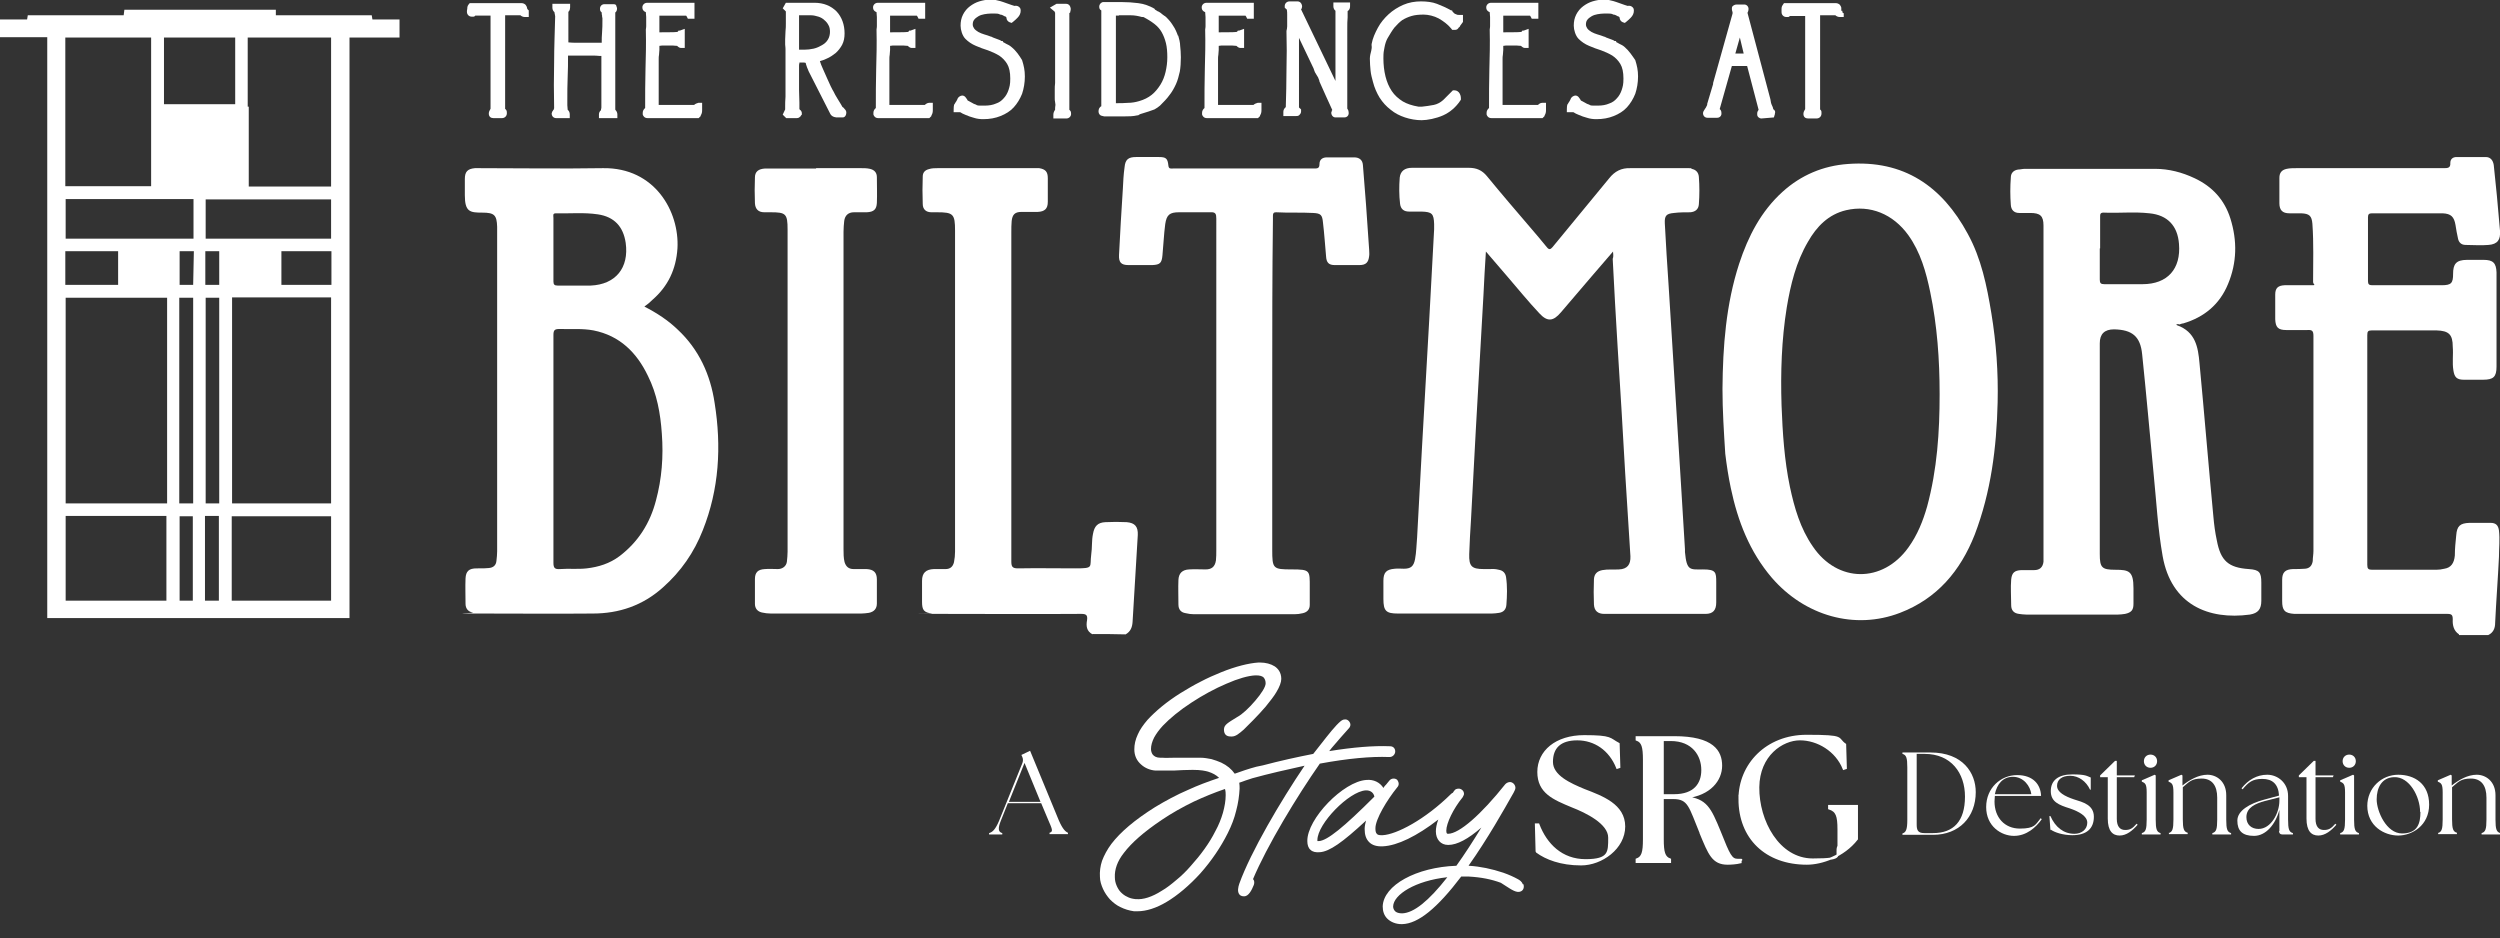 <?xml version="1.0" encoding="UTF-8"?>
<svg id="Layer_1" xmlns="http://www.w3.org/2000/svg" baseProfile="tiny" version="1.2" viewBox="0 0 719.6 270.1">
  <rect x="0" y="0" width="719.6" height="270.1" fill="#333333" stroke="none"/>
  <!-- Generator: Adobe Illustrator 29.4.0, SVG Export Plug-In . SVG Version: 2.1.0 Build 152)  -->
  <g>
    <g>
      <path d="M707.8,182.6c-1.5-1-1.9-2.6-1.8-4.3,0-1.3-.3-1.6-1.6-1.6h-44c-2.8-.2-3.5-1-3.5-3.7v-6.1c0-2.2.9-3,3.1-3.1,1.2,0,2.4,0,3.5-.1,1.3-.1,2-.9,2.2-2.2,0-1,.2-1.9.2-2.9v-61.9c0-1.5-.4-1.8-1.8-1.7-2,0-4,0-6,0-2.4,0-3.1-.8-3.2-3.1,0-2.4,0-4.7,0-7.1,0-1.9.8-2.6,2.7-2.7,2.4,0,4.7,0,7.1,0s1.2,0,1.1-.9c0-5.6.2-11.2-.2-16.8-.2-2.3-.9-2.9-3.2-3h-3.4c-2,0-2.9-.9-2.9-2.9v-7.3c0-1.5.7-2.3,2.1-2.6.9-.2,1.9-.2,2.9-.2h42.3c1.1,0,2,0,1.9-1.5,0-1.1.7-1.7,1.8-1.7,2.8,0,5.6,0,8.4,0,1.4,0,2.1,1,2.3,2.3.3,2.9.6,5.9.9,8.8.3,3.4.6,6.8.9,10.1.2,2.6-.7,3.9-3.3,4.1-2.2.2-4.4,0-6.6,0-1.3,0-2-.8-2.2-1.9-.3-1.3-.5-2.5-.7-3.8-.4-2.4-1.3-3.3-3.7-3.4-6.8,0-13.6,0-20.4,0-.8,0-1.1.3-1.1,1.1v18.4c0,.9.3,1.2,1.2,1.2h20c2.8,0,3.3-.6,3.3-3.3s.8-4,4-4h4.8c2.7,0,3.6.9,3.7,3.6,0,3.9,0,7.9,0,11.8v15.3c0,3-.9,3.8-3.9,3.8h-5.5c-2,0-2.7-.7-3-2.6-.4-2.3,0-4.6-.2-6.9,0-3.5-1.1-4.6-4.7-4.7h-18.6c-1.1,0-1.3.3-1.3,1.4v66.1c0,1.1.3,1.4,1.4,1.4h18.4c.8,0,1.6-.1,2.4-.3,1.9-.3,2.8-1.6,3-3.8,0-1.9.2-3.9.4-5.8.2-2.7,1.1-3.5,3.8-3.6h6.1c1.5,0,2.2.7,2.4,2.2.3,2.5,0,5.1,0,7.6-.3,6.3-.8,12.7-1.1,19,0,1.5-.5,2.8-2,3.5-2.6,0-5.5,0-8.4,0Z" fill="#fff"/>
      <path d="M314.5,182.6c-1.8-.9-1.9-2.5-1.6-4.1.2-1.5-.3-1.8-1.7-1.8-13.7.1-27.4,0-41,0s-1.3,0-1.9-.1c-2.4-.3-2.9-1-2.9-3.4v-6c0-2.3,1.1-3.3,3.4-3.4h3.4c1.3,0,2.1-.7,2.4-2,.2-1,.3-2,.3-3v-92.4c0-4.8-.5-5.3-5.2-5.3h-1.6c-1.5,0-2.5-.8-2.5-2.4-.1-2.6-.1-5.3,0-7.9,0-1.1.6-1.8,1.7-2.1.9-.3,1.8-.3,2.7-.3h27.3c.6,0,1.2,0,1.8,0,1.8.3,2.5,1,2.5,2.9v6.8c0,2-.9,2.8-2.9,2.9h-4.7c-1.9,0-2.6.8-2.8,2.6-.1,1.1-.1,2.1-.1,3.2v94.8c0,1.5.3,2,1.9,2,5.5-.1,11,0,16.5,0s4.1-.3,4.6-4c.3-2,.1-4,.5-5.9.4-2.3,1.4-3.3,3.6-3.4,2-.1,4.1-.1,6.1,0,2.4.2,3.3,1.3,3.2,3.7-.5,8.3-1,16.6-1.5,25-.1,1.6-.6,2.8-2,3.6-3.4-.1-6.5-.1-9.5-.1Z" fill="#fff"/>
      <path d="M464.3,72.4c-2.2,2.6-4.2,4.9-6.2,7.2-2.9,3.4-5.9,6.9-8.8,10.3-2.2,2.6-3.9,2.8-6.2.3-3.2-3.4-6.2-7.1-9.3-10.7-2-2.3-3.9-4.5-6.1-7.1-.3,4.4-.5,8.5-.7,12.5-.7,12.9-1.5,25.9-2.2,38.8-.5,8.7-.9,17.4-1.4,26.1-.2,3.2-.4,6.4-.5,9.7-.1,3.5.7,4.3,4.2,4.3s2.9-.1,4.3.2c1.2.2,1.9.9,2.1,2.1.4,2.7.3,5.4.1,8-.1,1.3-.8,2.1-2.1,2.3-.7.1-1.4.2-2.1.2h-27c-3.4,0-4.2-.7-4.2-4.2v-5.2c0-2.4.8-3.3,3.3-3.5.9-.1,1.7,0,2.6,0,2,0,2.8-.7,3.2-2.7.4-2.1.4-4.2.6-6.3.5-8.6.9-17.2,1.4-25.8.7-12.3,1.4-24.7,2.1-37,.5-8.6.9-17.3,1.4-25.9v-1.5c-.1-3-.6-3.5-3.6-3.6h-3.6c-1.5,0-2.4-.7-2.6-2.2-.3-2.5-.3-5.1-.1-7.6.2-1.8,1.4-2.8,3.5-2.8,3.2,0,6.4,0,9.5,0s4.6,0,6.9,0c2.2,0,3.8.7,5.2,2.4,4.1,5,8.3,9.9,12.5,14.8,1.6,1.9,3.2,3.7,4.7,5.6.7.9,1.1.7,1.7,0,5.4-6.6,10.9-13.2,16.3-19.8,1.6-2,3.5-3,6.1-2.9,5,0,9.9,0,14.9,0s1.8,0,2.7.2c1.2.2,2,1,2.1,2.3.2,2.6.2,5.3,0,7.9-.1,1.5-1.1,2.2-2.5,2.3-1.6,0-3.1,0-4.7.2-2.2.2-2.7.8-2.6,3,.3,6,.7,12,1.1,18l1.5,24c.7,11.3,1.4,22.5,2.1,33.8.4,6,.7,12,1.1,18v.8c.5,5.5,1.5,5,5.2,5s3.8.8,3.8,3.7v5.8c0,2.2-.9,3.3-3.1,3.3h-29.1c-1.9,0-2.9-.9-3-2.7-.1-2.4-.1-4.8,0-7.3.1-1.5.9-2.3,2.4-2.6,1.6-.3,3.2-.1,4.8-.2,2.4-.1,3.4-1.4,3.3-3.8-.5-7.9-1-15.9-1.5-23.8-.7-12.2-1.4-24.5-2.2-36.7-.5-8.4-1-16.8-1.4-25.1.2-.5.2-1,.1-1.9Z" fill="#fff"/>
      <path d="M626.6,93.6c5.4,1.9,6.1,6.4,6.5,10.9,1.4,14.7,2.6,29.5,4,44.2.2,2.3.5,4.6,1,6.9,1.1,5.8,3.3,7.8,9.2,8.2,3,.2,3.6.9,3.6,3.9v5.2c0,2.4-.9,3.6-3.3,4-11.9,1.6-22.6-2.8-25.1-16.8-1.4-7.9-1.8-15.8-2.6-23.7-1.1-11.5-2.1-22.9-3.3-34.4-.5-5.2-2.9-7.1-8.1-7.2q-4.1,0-4.1,4v60.7c0,3.9.6,4.5,4.5,4.5s5.2.4,5.2,5.3v4.5c0,1.8-.6,2.5-2.4,2.9-.7.1-1.4.2-2.1.2h-26.3c-.7,0-1.5-.1-2.2-.2-1.5-.2-2.2-1.1-2.2-2.5,0-2.5-.2-5,0-7.4.2-2,1-2.6,2.9-2.7h3.7c1.6,0,2.5-.8,2.7-2.4,0-.7,0-1.5,0-2.3v-94.5c0-2.8-1-3.6-3.8-3.6h-3.2c-1.4,0-2.3-.8-2.4-2.3-.2-2.6-.2-5.3,0-7.9,0-1.3.8-2.1,2.1-2.3.6,0,1.3-.2,1.9-.2,12.5,0,25,0,37.5,0,4,0,7.8,1,11.4,2.7,5.1,2.4,8.6,6.2,10.3,11.6,2,6.4,1.9,12.7-.7,18.9-2.4,5.8-6.8,9.5-12.9,11.3-.4,0-.7.2-1.1.3-.4-.2-.5-.1-.9,0ZM604.4,71.5v9c0,1,.3,1.3,1.3,1.3,3.7,0,7.3,0,11,0,7.2,0,11.1-4.4,10.5-11.6-.4-5.2-3.3-8.3-8.5-8.8-4.4-.5-8.8,0-13.2-.2-1,0-1,.5-1,1.2,0,3,0,6,0,9.1Z" fill="#fff"/>
      <path d="M185.4,88.2c3.7,1.9,6.9,4,9.7,6.7,6.1,5.7,9.4,13,10.6,21.1,2,12.5,1.3,24.8-3.4,36.6-2.5,6.4-6.3,11.9-11.5,16.5-5.8,5.2-12.6,7.5-20.2,7.5-10.8.1-21.5,0-32.3,0s-1.5-.1-2.2-.3c-1.3-.2-2.1-1.1-2.1-2.5,0-2.4-.1-4.8,0-7.3.1-2.1,1-2.9,3.2-2.9s2.4,0,3.5-.1c1.3-.1,2.1-.8,2.2-2.1.1-.9.2-1.8.2-2.7v-93.4c-.1-3.4-.8-4.1-4.3-4.1s-5-.2-5-5v-4.7c0-2.1.8-2.9,2.9-3.1.3,0,.6,0,1,0,12,0,23.9.2,35.9,0,14.9-.2,22,12.5,21.4,23.1-.4,6-2.7,10.9-7.2,14.8-.7.7-1.4,1.3-2.4,2ZM159.3,129.2v32.8c0,1.5.4,1.9,1.9,1.8,2.6-.2,5.1.1,7.7-.2,3.4-.4,6.6-1.4,9.4-3.5,5.4-4.1,8.8-9.5,10.5-16,1.7-6.3,2.2-12.7,1.7-19.3-.4-5.8-1.4-11.4-4-16.6-3.2-6.7-8.1-11.6-15.7-13.1-3.2-.6-6.5-.3-9.8-.4-1.3,0-1.7.3-1.7,1.7,0,10.9,0,21.8,0,32.8ZM159.3,71.6v9.4c0,.9.3,1.2,1.2,1.2,3.2,0,6.3,0,9.5,0,7.2-.3,11.1-5.1,10.1-12.3-.7-4.7-3.3-7.5-8-8.2-4-.6-8-.2-12.1-.3-1,0-.7.7-.7,1.3v8.9Z" fill="#fff"/>
      <path d="M495.8,111.9c.1-12.2,1-24.3,4.8-36,2.6-7.9,6.3-15.1,12.5-20.7,5.3-4.8,11.7-7.5,18.8-8,16.1-1.2,27.1,6.4,34.5,20.1,3.9,7.1,5.5,15,6.8,22.9,1.4,8.5,2,17,1.8,25.6-.3,13-1.9,25.8-6.6,38.1-4.1,10.4-10.8,18.4-21.5,22.5-13,5-27.4.9-36.9-10.1-6.4-7.5-9.8-16.3-11.8-25.8-.7-3.3-1.2-6.6-1.6-9.9-.4-6.3-.8-12.5-.8-18.7ZM558.3,113.4c0-9.9-.7-19.7-2.7-29.3-1.2-5.8-2.8-11.5-6.3-16.4-4.4-6.1-11-8.8-17.9-7.2-5.1,1.2-8.5,4.7-11,9.1-3.4,5.8-5,12.3-6.1,18.9-1.5,9.3-1.8,18.7-1.5,28.2.3,7.9.8,15.7,2.4,23.4,1.3,6.1,3,12,6.6,17.2,7.1,10.5,20.1,10.6,27.5.3,2.6-3.6,4.2-7.6,5.4-11.8,2.9-10.7,3.6-21.5,3.6-32.4Z" fill="#fff"/>
      <path d="M366.2,111.5v46.7c0,5.5.2,5.7,5.6,5.7s5.2.3,5.2,5.2v5c0,1.3-.7,2.1-2,2.4-.8.2-1.6.3-2.4.3h-28.9c-.8,0-1.6-.1-2.4-.3-1.4-.2-2.1-1.1-2.1-2.5,0-2.4-.1-4.7,0-7.1.1-1.9,1.1-2.9,3.1-3,1.6-.1,3.1,0,4.7,0s2.7-.6,3-2.6c.1-1,.1-1.9.1-2.9V62.9c0-1.3-.2-1.9-1.7-1.8-3,0-6,0-9,0-2.7,0-3.6.7-4,3.4-.4,3-.5,6-.8,9-.2,2.2-.7,2.7-2.9,2.8h-6.9c-2.1,0-2.8-.8-2.7-2.9.3-6.3.7-12.7,1.1-19,.1-2.1.2-4.2.5-6.3.2-2.2,1.1-2.9,3.3-2.9h6.6c2,0,2.5.4,2.7,2.4.1,1.1.7.9,1.3.9h40.6c1,0,1.6,0,1.6-1.3s.9-1.9,2.1-1.9h7.9c1.4,0,2.4.7,2.5,2.2.3,3.8.6,7.6.9,11.4.3,4.3.6,8.7.9,13,0,.6.1,1.2,0,1.8-.2,1.8-.9,2.6-2.8,2.6-2.4,0-4.7,0-7.1,0-1.7,0-2.4-.7-2.5-2.5-.3-3.3-.5-6.5-.9-9.8-.2-2.1-.6-2.6-2.8-2.7-3.5-.2-7.1,0-10.7-.2-.7,0-.9.3-.9,1v1.1c-.2,16-.2,32.1-.2,48.2Z" fill="#fff"/>
      <path d="M234.9,48.4h12.9c.9,0,1.7,0,2.6.2,1.3.3,2,1.1,2,2.4,0,2.5.1,5,0,7.4-.1,1.9-.9,2.6-2.9,2.7h-3.7c-1.6,0-2.6.9-2.8,2.5-.1,1-.2,2-.2,3.1v91.4c0,1.2,0,2.5.3,3.7.4,1.3,1.2,2,2.6,2h3.7c2.1.1,3,1,3,3v6.9c0,1.5-.8,2.4-2.3,2.7-.7.1-1.5.2-2.2.2h-26c-.9,0-1.7-.1-2.6-.3-1.3-.3-2-1.2-2-2.5v-7.1c0-2,.9-2.8,2.9-2.9,1.2-.1,2.5,0,3.7,0s2.4-.7,2.6-2.1c.1-1,.2-1.9.2-2.9v-92.7c0-4.6-.5-5-4.9-5h-1.8c-1.7,0-2.6-.9-2.7-2.6-.1-2.5-.1-5,0-7.4,0-1.7,1-2.5,3-2.6,3.6,0,7.1,0,10.7,0,1.3,0,2.6,0,3.9,0Z" fill="#fff"/>
    </g>
    <g>
      <path d="M151.7,2.3c0-.3-.2-.6-.4-.9-.3-.3-.7-.5-1.2-.5h-14.9l-.4.5c-.2.3-.3.6-.3,1.1-.1.4-.1.7-.1.9,0,.8.6,1.4,1.4,1.4s.7,0,1-.3h4.4v26.8h0c-.3.5-.5.9-.5,1.4,0,.9.6,1.3,1.3,1.3h2.5c.8,0,1.4-.6,1.4-1.4s-.1-.8-.4-1.2h-.1V4.4h4.4c.3.3.8.5,1.3.5h1.1v-1.9c-.4-.3-.5-.6-.5-.7Z" fill="#fff"/>
      <path d="M176.8,1.2c-.5,0-.8,0-1.2,0s-.7,0-1.2,0h-.4c-.8,0-1.3.6-1.3,1.3s.2.8.5,1.1v.2c0,.2,0,.4.1.7,0,.2,0,.5.1.7v.7c0,1.1,0,2.3-.1,3.4-.1,1-.1,2-.1,3h-7.3c-.7,0-1.5,0-2.3-.1V3.4c.1,0,.1-.2.2-.2.2-.3.3-.7.3-1.1v-1h-5.1v1.1c0,.5.2,1,.6,1.3,0,0,0,.3.1.6.1.5.1.6.1.6-.1,4.4-.3,8.8-.3,13.2-.1,4.3-.1,8.8,0,13.2,0,0,0,.2-.1.3v.2h-.1c-.2.4-.3.5-.4.6v.2c-.1,0-.1.3-.1.3,0,.7.5,1.3,1.3,1.3h3.9v-1.1c0-.5-.2-1-.6-1.3,0-.5-.1-.9-.1-1.3v-1.4c0-2.3,0-4.6.1-6.8.1-1.9.1-4,.1-6.1h6.8c.8,0,1.6,0,2.3.1h.5v14.8c0,.2,0,.3-.1.5v.3c-.4.3-.6.8-.6,1.2v1.1h5.3v-1.1c0-.4-.2-.9-.5-1.2,0,0-.1,0-.1-.2V3.6c.3-.2.5-.6.5-1.1v-.2l-.3-.9-.5-.2Z" fill="#fff"/>
      <path d="M199.8,30.2h-10.2v-13.2c0-.4,0-.8.1-1.3,0-.5.1-.9.1-1.3v-1.2c.3,0,.6-.1.8-.1h3c.3,0,.8.1,1.3.1.3.3.7.6,1.1.6h1.1v-5.5l-1.4.5h-.4c0,.1-.2.3-.2.3,0,0-.1.1-.2.1h-.1c0,.1-5,.1-5,.1v-4.8h7.4c.1,0,.2,0,.3,0,0,0,.1.2.2.3l.3.6h1.9V.8h-13.6c-.9,0-1.4.7-1.4,1.3s.2.9.6,1.2c.1,0,.3.2.4.2,0,.5.1,1,.1,1.4v2.6c0,.1,0,.4-.1,1h0v.2c.1,3.8,0,7.6-.1,11.2-.1,3.7-.1,7.5-.1,11.2-.4.3-.7.8-.7,1.4s0,.5.1.7.4.8,1.3.8h14.7l.6-.6v-.2c.3-.4.4-.9.4-1.5v-2.1h-1.1c-.4.1-.9.3-1.2.6Z" fill="#fff"/>
      <path d="M242.6,30.9s-.1,0-.5-.8c-.3-.5-.7-1.1-1.1-1.8-.4-.7-.8-1.3-1.1-2-.4-.6-.6-1.2-.8-1.5-.3-.6-.6-1.3-1-2.2-.4-.9-.8-1.8-1.2-2.7-.4-.9-.7-1.6-.9-2.3.7-.2,1.3-.4,1.9-.7,1-.4,1.8-1,2.6-1.6.8-.7,1.4-1.5,1.9-2.4.5-1,.7-2,.7-3.3,0-2.5-.8-4.7-2.3-6.3-1.6-1.6-3.7-2.5-6.4-2.5h-8.2l-.9,1.6.9.9v3.4c0,.7,0,1.5-.1,2.3,0,.8-.1,1.6-.1,2.3v1.5h0c.1.9.1,1.3.1,1.5v13.5c-.1,1.2-.1,2.1-.1,2.8v.9l-.7,1.5,1,1h3.1c.5,0,.8-.3.9-.4.1,0,.2-.3.3-.4l.2-.2v-.4c0-.3-.1-.6-.4-.9q-.1,0-.3-.3h0v-1.9c0-1.1-.1-2.3-.1-3.6v-6.9c0-.3,0-.5.1-.8v-.2h1c.3,0,.5,0,.8.1,0,.1.1.2.1.4.1.3.2.6.3.9s.2.5.3.7.1.4.2.5l6.2,12.2c.2.4.7.9,1.7,1,.5,0,.8,0,1.1,0h.8c.5,0,1-.5,1-1.4v-.2l-.2-.5-.8-.9ZM230,14.2h0V4.4h3.5c.7,0,1.4.2,2.1.4.6.2,1.2.5,1.7,1,.5.4.9.9,1.2,1.5.3.5.4,1.2.4,1.9s-.2,1.6-.6,2.2c-.4.7-1,1.2-1.7,1.6-.7.4-1.5.8-2.4,1s-1.8.3-2.6.3h-1.6Z" fill="#fff"/>
      <path d="M266.2,30.2h-10.2v-13.2c0-.4,0-.8.1-1.3,0-.5.1-.9.1-1.3v-1.2c.3,0,.6-.1.8-.1h3c.3,0,.8.1,1.3.1.3.3.7.6,1.1.6h1.1v-5.5l-1.4.5h-.4c0,.1-.2.3-.2.3,0,0-.1.1-.2.1h-.1c0,.1-5,.1-5,.1v-4.8h7.4c.1,0,.2,0,.3,0,0,0,.1.2.2.3l.3.6h1.9V.8h-13.6c-.9,0-1.4.7-1.4,1.3s.2.9.6,1.2c.1,0,.3.2.4.2,0,.5.1,1,.1,1.4v2.6c0,.1,0,.4-.1,1h0v.2c.1,3.8,0,7.6-.1,11.2-.1,3.7-.1,7.5-.1,11.2-.4.3-.7.8-.7,1.4s0,.5.1.7.4.8,1.3.8h14.7l.6-.6v-.2c.3-.4.4-.9.4-1.5v-2.1h-1.1c-.4,0-.9.3-1.2.6Z" fill="#fff"/>
      <path d="M291.1,13.5h0c-.2-.2-.4-.3-.7-.5l-.8-.4c-.2-.1-.5-.3-.7-.4h-.1c0-.1-.2-.4-.2-.4h-.4c-.1-.1-.2-.2-.5-.3-.2-.1-.5-.2-.8-.3s-.6-.2-.8-.3c-.2-.1-.3-.1-.3-.1l-.3-.2h-.1c-.1,0-.2-.1-.3-.1-.5-.2-1.1-.4-1.8-.6-.6-.2-1.2-.4-1.7-.7s-.9-.6-1.2-1c-.2-.3-.4-.7-.4-1.1,0-.6.1-1,.4-1.4s.7-.7,1.2-1,1.1-.5,1.7-.6,1.3-.2,1.9-.2.6,0,1.2,0c.5,0,1,0,1.5.3.5,0,.9.3,1.3.5.3,0,.5.3.5.4h0c0,.6.4,1.1.9,1.3l.6.2.5-.4c.4-.3.8-.7,1.2-1.1.6-.6.9-1.3.9-2s-.2-.9-.6-1.2c-.3-.2-.7-.3-1.2-.2-.5-.2-1.1-.3-1.5-.5-.6-.2-1.1-.4-1.7-.6-.6-.2-1.2-.4-1.8-.5-.6-.2-1.3-.2-2-.2-1.1,0-2.1.2-3.1.5s-1.9.8-2.7,1.4c-.8.6-1.5,1.4-2,2.4s-.7,2-.7,3.2.5,2.9,1.4,3.8c.8.8,1.8,1.5,3,2,1.1.5,2.3.9,3.5,1.3,1.1.4,2.2.9,3.2,1.5.9.6,1.7,1.4,2.3,2.4.6,1,.9,2.4.9,4.2s-.2,2.3-.5,3.3c-.3.9-.8,1.8-1.4,2.4-.6.7-1.3,1.2-2.2,1.5-.9.4-2,.6-3.2.6s-1,0-1.4,0-.8,0-1.2-.3c-.4-.1-.8-.3-1.1-.5-.4-.2-.7-.4-1.1-.6h-.1c-.1-.2-.2-.3-.3-.5-.1-.1-.2-.3-.3-.4-.1-.2-.5-.6-1-.6s-1.2.4-1.4,1c-.1.2-.1.3-.2.4,0,.1-.1.2-.3.5-.3.5-.4.7-.5.8v.2c-.1,0-.1,1.9-.1,1.9h1.1c.6,0,.7,0,.8,0,.4.3.9.5,1.6.8s1.5.6,2.3.8c.9.3,1.8.4,2.7.4,1.9,0,3.5-.3,5-.9,1.5-.6,2.8-1.4,3.8-2.5,1-1.1,1.8-2.4,2.4-3.9.5-1.5.8-3.2.8-5s-.3-3.1-.8-4.7c-.8-1.3-1.7-2.7-3.1-3.8Z" fill="#fff"/>
      <path d="M308.2,2.5c0-.2-.1-.4-.2-.7-.2-.4-.6-.7-1.1-.7h-2.8l-1.9,1.1,1.2,1c.1,0,.2.2.2.3s.1,0,.1.2v20.2c-.1.7-.1,1.4-.1,2.1v2.2c0,.4,0,.8.1,1.2,0,.2.1.5.1.8s-.1.4-.1.9v.5c-.3.4-.5.9-.5,1.4v1.1h3.8c.6,0,1.3-.5,1.3-1.3s-.2-.9-.5-1.2V3.7c.1,0,.1,0,.2,0,0-.2.2-.6.2-1.1Z" fill="#fff"/>
      <path d="M339.1,10.4c-.4-1.1-.8-2.1-1.5-3.1-.6-1-1.4-1.9-2.3-2.7h-.1c0,0-.2-.2-.2-.2h-.1l-.2-.2c-.1,0-.3-.2-.5-.4-.2-.2-.5-.3-.8-.5-.2,0-.5-.3-.7-.4-.1,0-.2,0-.2-.2h-.1c0,0-.1-.2-.1-.2-1.4-.8-3-1.4-4.7-1.6-1.6-.2-3.1-.3-4.6-.3h-2.6c-.4,0-.8,0-1.3,0-.4,0-.9,0-1.5,0h-.2c-.6.2-1,.7-1,1.3s.2.9.6,1.1h0v27.6c0,0-.1,0-.1,0l-.3.3c-.2.2-.4.6-.4,1.2s.4,1.1.8,1.2l.8.2h6c1.1,0,2.3,0,3.6-.3h.2c.4-.3.9-.5,1.4-.6.5-.2,1.1-.3,1.6-.5.6-.2,1.1-.4,1.7-.6.6-.3,1.1-.7,1.6-1.1,1-1,2-2,2.7-3,.8-1,1.4-2.1,1.9-3.2s.8-2.3,1.1-3.6c.2-1.2.3-2.6.3-4.1s-.1-2.2-.2-3.3c0-.9-.3-2.1-.6-3.1ZM322.1,4.4c1.1,0,2.3,0,3.4,0s2.1.2,3.2.5c.1,0,.1,0,.2,0s.2,0,.2,0c1.2.6,2.3,1.3,3.2,2,.9.7,1.6,1.5,2.1,2.4s.9,1.9,1.2,3.1c.3,1.2.4,2.6.4,4.1s-.2,2.9-.5,4.2-.8,2.6-1.5,3.7-1.5,2.1-2.5,2.9-2.2,1.4-3.6,1.8c-1,.3-2.1.5-3.2.5-1.1.1-2.3.1-3.4.1h-.1V4.5h.8s0,0,0,0Z" fill="#fff"/>
      <path d="M360.8,30.2h-10.2v-13.2c0-.4,0-.8.1-1.3,0-.5.1-.9.1-1.3v-1.2c.3,0,.6-.1.8-.1h3c.3,0,.8.1,1.3.1.3.3.7.6,1.1.6h1.1v-5.5l-1.4.5h-.4c0,.1-.2.3-.2.3,0,0-.1.1-.2.1h-.1c0,.1-5,.1-5,.1v-4.8h7.4c.1,0,.2,0,.3,0,0,0,.1.2.2.3l.3.6h1.9V.8h-13.6c-.9,0-1.4.7-1.4,1.3s.2.9.6,1.2c.1,0,.3.2.4.2,0,.5.1,1,.1,1.4v2.6c0,.1,0,.4-.1,1h0v.2c.1,3.8,0,7.6-.1,11.2-.1,3.7-.1,7.5-.1,11.2-.4.3-.7.8-.7,1.4s0,.5.1.7.4.8,1.3.8h14.7l.6-.6v-.2c.3-.4.4-.9.4-1.5v-2.1h-1.1c-.4.1-.9.3-1.2.6Z" fill="#fff"/>
      <path d="M383.8,1.8c0,.5.2,1,.6,1.3v20.2l-9.9-20.6c.2-.2.3-.6.3-.9s-.1-.4-.2-.7c-.2-.4-.6-.7-1.1-.7h-2.3c-.9,0-1.4.7-1.4,1.3v.5l.3.3.2.2s0,0,.1,0c.1.6.1,1.1.1,1.5v3.4c0,.4-.1.9-.2,1.3h0v.2c.1,3.6.1,7.3,0,11,0,3.7-.1,7.3-.2,10.8,0,0,0,0-.1,0-.4.4-.6.8-.6,1.3v1.2h1.5c.2,0,.4,0,.7,0,.3,0,.5,0,.8,0h.7c.3,0,.7,0,1-.4.4-.4.4-.8.4-1v-.5l-.3-.3s-.1,0-.2-.2c0,0,0,0-.1,0V10.9l4.2,8.8c.1.4.3.8.4,1.1.2.3.4.7.6,1s.4.6.5,1c.1.2.2.5.2.7h0c0,.1,3.7,8.2,3.7,8.2-.1,0-.2.2-.2.3v.2c-.1,0-.1.2-.1.2,0,.2,0,.4.1.6.2.5.6.8,1.1.8h2.6c.6,0,1.1-.4,1.2-1v-.4c0-.4-.1-.7-.3-1,0,0-.1,0-.1-.2V8.1c0-1.1,0-2.1.1-3.1v-1.8c.5-.3.7-.8.7-1.4V.7h-4.8v1.1Z" fill="#fff"/>
      <path d="M419,4.1c-.4-.2-.7-.5-1-.9v-.2c-.1,0-.3,0-.3,0-1.4-.8-2.8-1.4-4.1-1.9-1.3-.5-2.9-.7-4.6-.7s-3.5.3-5.1,1-3,1.6-4.2,2.7-2.3,2.4-3.1,3.9c-.8,1.5-1.5,3-1.8,4.7v.4c.1.5,0,1-.1,1.5-.2.8-.4,1.5-.4,2.3,0,1.2.1,2.3.2,3.4s.4,2.2.7,3.3c.4,1.6,1.1,3.2,1.9,4.5.9,1.4,1.9,2.5,3.2,3.5,1.2,1,2.6,1.7,4.1,2.2s3.2.8,4.8.8,4.2-.5,6.2-1.4,3.7-2.4,4.9-4.2l.2-.3v-.5c0-.4-.1-.8-.3-1.2-.3-.6-.9-1-1.5-1h-.5l-2.8,2.8c-.8.7-1.7,1.2-2.7,1.4-1.1.2-2.3.4-3.4.5-.1,0-.3,0-.6,0-.2,0-.3,0-.4,0-1.8-.3-3.3-.8-4.5-1.5-1.3-.8-2.4-1.8-3.2-3-.8-1.2-1.4-2.6-1.8-4.2s-.6-3.4-.6-5.2.1-2,.3-3.1c.2-1.1.5-2,.9-2.7.7-1.2,1.3-2.2,2-3.1.7-.8,1.4-1.5,2.2-2.1.8-.5,1.7-.9,2.7-1.2s2.2-.4,3.5-.4,3,.4,4.3,1.1c1.4.8,2.6,1.7,3.6,2.9l.3.4h.7c.2,0,.7,0,1-.4,0,0,.1-.2.3-.4h.1c.1-.3.4-.7.8-1.2l.2-.3v-2h-1.1c-.3,0-.7,0-1-.3Z" fill="#fff"/>
      <path d="M442.7,30.2h-10.2v-13.2c0-.4,0-.8.1-1.3,0-.5.1-.9.1-1.3v-1.2c.3,0,.6-.1.8-.1h3c.3,0,.8.1,1.3.1.3.3.7.6,1.1.6h1.1v-5.5l-1.4.5h-.4c0,.1-.2.3-.2.3,0,0-.1.1-.2.1h-.1c0,.1-5,.1-5,.1v-4.8h7.4c.1,0,.2,0,.3,0,0,0,.1.2.2.3l.3.6h1.9V.8h-13.6c-.9,0-1.4.7-1.4,1.3s.2.9.6,1.2c.1,0,.3.2.4.2,0,.5.1,1,.1,1.4v2.6c0,.1,0,.4-.1,1h0v.2c.1,3.8,0,7.6-.1,11.2-.1,3.7-.1,7.5-.1,11.2-.4.3-.7.8-.7,1.4s0,.5.1.7.4.8,1.3.8h14.7l.6-.6v-.2c.3-.4.4-.9.4-1.5v-2.1h-1.1c-.5,0-.9.3-1.2.6Z" fill="#fff"/>
      <path d="M467.6,13.5h0c-.2-.2-.4-.3-.7-.5l-.8-.4c-.2-.1-.5-.3-.7-.4h-.1c0-.1-.2-.4-.2-.4h-.4c-.1-.1-.2-.2-.5-.3-.2-.1-.5-.2-.8-.3s-.6-.2-.8-.3c-.2-.1-.3-.1-.3-.1l-.3-.2h-.1c-.1,0-.2-.1-.3-.1-.5-.2-1.1-.4-1.8-.6-.6-.2-1.2-.4-1.7-.7s-.9-.6-1.2-1c-.2-.3-.4-.7-.4-1.1,0-.6.1-1,.4-1.4s.7-.7,1.2-1,1.1-.5,1.7-.6,1.3-.2,1.9-.2.6,0,1.2,0c.5,0,1,0,1.5.3.5,0,.9.3,1.3.5.3,0,.5.3.5.4h0c0,.6.4,1.1.9,1.3l.6.2.5-.4c.4-.3.8-.7,1.2-1.1.6-.6.9-1.3.9-2s-.2-.9-.6-1.2c-.3-.2-.7-.3-1.2-.2-.5-.2-1.1-.3-1.5-.5-.6-.2-1.1-.4-1.7-.6-.6-.2-1.2-.4-1.8-.5-.6-.2-1.3-.2-2-.2-1.1,0-2.1.2-3.1.5s-1.9.8-2.7,1.4c-.8.6-1.5,1.4-2,2.4s-.7,2-.7,3.2.5,2.9,1.4,3.8c.8.8,1.8,1.5,3,2,1.1.5,2.3.9,3.5,1.3,1.1.4,2.2.9,3.2,1.5.9.6,1.7,1.4,2.3,2.4.6,1,.9,2.4.9,4.2s-.2,2.3-.5,3.3c-.3.9-.8,1.8-1.4,2.4-.6.7-1.3,1.2-2.2,1.5-.9.4-2,.6-3.2.6s-1,0-1.4,0-.8,0-1.2-.3c-.4-.1-.8-.3-1.1-.5-.4-.2-.7-.4-1.1-.6h-.1c-.1-.2-.2-.3-.3-.5-.1-.1-.2-.3-.3-.4-.1-.2-.5-.6-1-.6s-1.2.4-1.4,1c-.1.2-.1.3-.2.4,0,.1-.1.2-.3.5-.3.5-.4.7-.5.8v.2c-.1,0-.1,1.9-.1,1.9h1.1c.5,0,.7,0,.8,0,.4.3.9.5,1.6.8s1.5.6,2.3.8c.9.3,1.8.4,2.7.4,1.9,0,3.5-.3,5-.9,1.5-.6,2.8-1.4,3.8-2.5,1-1.1,1.8-2.4,2.4-3.9.5-1.5.8-3.2.8-5s-.3-3.1-.8-4.7c-.9-1.3-1.8-2.7-3.1-3.8Z" fill="#fff"/>
      <path d="M510.4,31.4c0-.4-.3-.9-.5-1.4-.2-.5-.2-1-.3-1.4h0c0-.1-6.6-24.9-6.6-24.9h0c.2-.4.3-.7.3-1.1,0-.8-.6-1.3-1.2-1.3h-2.2c-.5,0-.9.2-1.2.5-.2.2-.2.5-.2.8s.1.6.2.9h0v.4l-5.6,20v.3l-1.7,5.7v.2c0,0,0,.2-.1.3-.1.2-.2.4-.3.6-.2.2-.3.5-.4.6-.2.3-.4.6-.4,1,0,.7.5,1.3,1.3,1.3h2.8c.6,0,1.1-.4,1.2-1v-.4c0-.5-.2-.9-.5-1.1l3.5-12.4h4.4l3.3,12.6c-.2.3-.4.6-.4,1v.4c0,.6.6,1.1,1.2,1.1h0l3.6-.3.3-1v-.2c.2-.4,0-.9-.5-1.2ZM499.5,15.4l1.3-4.6,1.1,4.6h-2.4Z" fill="#fff"/>
      <path d="M530,3.1c0-.4,0-.6,0-.8,0-.3-.2-.6-.4-.9-.3-.3-.7-.5-1.2-.5h-14.9l-.4.6c-.2.3-.3.6-.3,1.1,0,.4,0,.7,0,.9,0,.8.6,1.4,1.4,1.4s.7,0,1-.3h4.4v26.8h0c-.3.5-.5.9-.5,1.4,0,.9.6,1.3,1.3,1.3h2.5c.8,0,1.4-.6,1.4-1.4s0-.8-.4-1.2h0V4.4h4.4c.3.3.8.5,1.3.5h1.1v-1.1c-.4,0-.4-.4-.4-.7Z" fill="#fff"/>
    </g>
    <g>
      <rect x="36.1" y="70.1" width="13.6" height="13.6" fill="#fff"/>
      <rect x="66.1" y="70.1" width="13.6" height="13.6" fill="#fff"/>
      <rect x="46.1" y="30.7" width="25.5" height="25.5" fill="#fff"/>
      <path d="M13.6,10.7H0v-5.1h7.8l.2-1.2h27.6l.2-1.6h43.6v1.6c0,0,27.6,0,27.6,0l.2,1.2h7.8v5.2h-14.4v167.1H13.6c0,.1,0-167.3,0-167.3h0ZM48,85.7h-29.1v59.2h29.2v-59.2h-.1ZM95.3,144.9v-59.3h-28.5v59.3h28.5ZM18.8,53.6h24.7V10.8h-24.7v42.8h0ZM71.3,53.7h24V10.8h-24v42.9h0ZM47.9,172.9v-24.4h-29v24.4h29ZM66.7,172.9h28.6v-24.3h-28.6v24.3h0ZM18.9,57.3v11.4h36.8c0,0,0-11.4,0-11.4H18.9ZM59.3,68.7h36v-11.3h-36.1v11.3h0ZM47.2,33.7v19.9h20.5v-19.9h-20.5ZM67.7,30.1V10.8h-20.5v19.2h20.5ZM63.1,144.9v-59.2h-3.9v59.2c0,0,3.9,0,3.9,0h0ZM51.6,85.7v59.2h4v-59.2h-4ZM18.8,82h15.2v-9.7h-15.2v9.7h0ZM95.4,82v-9.7h-14.4c0,0,0,9.7,0,9.7h14.4ZM59,148.5v24.4h4v-24.4h-4ZM66.9,72.3v9.7h10.3v-9.7h-10.3ZM47.8,72.3h-10.1v9.7h10.1v-9.7h0ZM55.4,148.6h-3.7v24.3h3.8v-24.3h0ZM55.6,82l.2-9.7h-4.1v9.7h3.9ZM59.1,72.3v9.7h4v-9.7h-4Z" fill="#fff"/>
    </g>
  </g>
  <g>
    <g>
      <g>
        <path d="M442.3,245l-.2-7.7h.7c2.2,5.8,6.7,10.3,13.6,10.3s6.8-2.3,6.8-6.5-6.6-7.4-10.7-9c-5.3-2.2-9.7-4-9.7-9.9s5.1-10.3,13.2-10.3,7.2.8,9.9,2.2l.2,6.7-.6.2c-2.1-5.3-6.5-8.2-11.5-8.2s-7.3,2.4-7.3,6.5,5.2,6.4,9.3,8.1c5.2,2,11.5,4.3,11.5,10.5s-6.5,10.9-12.4,10.9-10.1-1.7-12.7-3.6Z" fill="#fff" stroke="#fff" stroke-miterlimit="10" stroke-width=".6"/>
        <path d="M489.5,239.7c-3.1-7.5-3.3-10-7.9-10h-3v11.9c0,3.7.4,5.2,2.1,5.8v.7h-9.6v-.7c1.7-.6,2.1-2.1,2.1-5.8v-22.9c0-3.7-.4-5.2-2.1-5.8v-.7h10.8c11.2,0,13.5,4.1,13.5,8.2s-3.2,8.3-10.1,9.1c5.8.7,6.9,3.1,9.7,9.9,2.7,6.8,3.3,8.1,5.2,8.1s.5,0,.8,0v.7c-1.2.3-2.8.4-3.7.4-4.3,0-5.3-2.8-7.8-8.8ZM490,221.6c0-4.2-2.7-8.6-9.1-8.6s-1.5,0-2.3.2v15.7h3.3c5.9,0,8.1-3.3,8.1-7.2Z" fill="#fff" stroke="#fff" stroke-miterlimit="10" stroke-width=".6"/>
        <path d="M500.7,230c0-9.9,7.8-18.2,19.3-18.2s8.5.7,11.1,2.5l.2,6.8-.6.2c-2.1-5.3-7.5-8.5-12.6-8.5s-11.9,4.5-12,13.8c-.1,9.7,5.8,20.8,15.7,20.8s6.2-1.3,7.4-3.9v-4.7c0-4-.5-5.4-2.7-6.1v-.7h8v9.5c-3.9,5-10.2,7.1-14.4,7.1-11.8,0-19.4-7.4-19.4-18.6Z" fill="#fff" stroke="#fff" stroke-miterlimit="10" stroke-width=".6"/>
      </g>
      <g>
        <path d="M360.6,253.2c4.1-9.8,12.8-24.1,19.3-33.4,8.1-1.5,14.8-2.1,19.9-1.9h.2c.9,0,1.6-.8,1.6-1.6,0-.9-.6-1.5-1.5-1.5-4.7-.2-10.7.3-17.5,1.4l.7-.9c1.8-2.1,3.7-4.3,4.9-5.6.3-.3.5-.7.5-1.1,0-.4-.2-.8-.5-1.1-.3-.3-.7-.5-1.2-.4-.4,0-.7.2-1,.4-1.6,1.3-3.6,3.9-5.8,6.7-.7.9-1.5,1.9-2.2,2.8-4.6.9-9.6,2-14.5,3.3-1,.2-1.8.4-1.9.4-1.9.5-4.6,1.4-6.2,2-.9-1.3-2.2-2.4-3.9-3.2-.9-.4-1.8-.7-2.8-1-1-.2-2.1-.4-3.2-.4-.5,0-1.1,0-1.7,0-1.4,0-2.8,0-4.1,0h-1.4c-1.7,0-2.8.1-3.7,0-.2,0-.5,0-.7,0-1,0-1.7-.4-2.1-.9-.3-.4-.5-1-.5-1.6,0-1,.3-2.1.9-3.3.6-1.1,1.4-2.2,2.5-3.4,2-2.1,4.9-4.5,8.3-6.7,3.2-2.1,6.7-4,10-5.4,3.4-1.5,6.3-2.3,8.3-2.4h.3c1,0,1.8.2,2.2.7.3.4.5.9.5,1.6,0,1-1.2,2.9-3,5-1.8,2.1-3.7,3.9-5.2,4.7-1.3.8-2.3,1.4-2.9,1.9-.6.5-.9,1-.9,1.7,0,.7.2,1.2.5,1.5.4.4.9.5,1.7.5,1.2,0,2.1-.8,3.5-2l.2-.2c1-1,3.7-3.6,6.1-6.4,1.3-1.6,2.4-3,3.1-4.2.9-1.5,1.4-2.8,1.4-3.8,0-1.9-1-3-1.9-3.6-1.1-.7-2.6-1.1-4.2-1.1h-.5c-2.8.2-6.5,1.1-10.7,2.8-2,.8-4,1.7-5.9,2.7-2,1-4,2.2-5.8,3.3-4,2.5-7.2,5.2-9.5,7.7-1.2,1.4-2.2,2.8-2.8,4.2-.7,1.5-1,2.9-1,4.3,0,1.8.7,3.3,2,4.4,1.1,1,2.6,1.6,4.1,1.7.2,0,.4,0,.6,0,1.3,0,2.7,0,4,0h.6c1.8-.1,3.7-.2,5.5-.2,2.5,0,3.6.3,4.4.5,1.3.4,2.4,1,3.2,1.8-3.3,1.1-6.2,2.2-8.8,3.4-3.5,1.5-6.6,3.2-9.6,5-5.9,3.7-10,7.2-12.6,10.6-1.2,1.6-2.1,3.3-2.7,4.9-.5,1.5-.7,3.1-.6,4.6,0,1.2.4,2.4.9,3.5.5,1.1,1.2,2.1,2,3,.9.9,1.9,1.7,3,2.2,1.2.6,2.5,1,3.9,1.2.1,0,.2,0,.3,0,.2,0,.5,0,.7,0,2.5,0,5.4-.9,8.4-2.7,3.2-1.9,6.6-4.8,9.7-8.2,3.2-3.6,5.9-7.6,7.9-11.6,1.1-2.2,1.9-4.3,2.4-6.4.6-2.2.9-4.4,1-6.4,0-.5,0-1.1-.1-1.7,1.3-.5,2.6-.9,3.8-1.3,4.7-1.3,10-2.5,15-3.6-6.9,10.2-15.5,24.8-18.8,34-.3.9-.6,2.2,0,3,.2.3.6.6,1.4.6,1.3,0,2.2-1.8,2.8-3.3.2-.6.1-1.1,0-1.3,0-.1-.1-.2-.3-.4ZM327,258.8h-.2c-.9-.1-1.7-.3-2.4-.7-.7-.3-1.3-.8-1.8-1.3-.5-.5-.9-1.2-1.2-1.9-.3-.7-.5-1.5-.5-2.4-.1-2.2.7-4.6,2.6-7,2.2-2.9,5.7-6,10.9-9.5,2.8-1.9,6-3.7,9.3-5.3,2.8-1.3,5.7-2.5,8.9-3.6.2.7.2,1.2.2,1.8,0,1.6-.3,3.3-.8,5.1-.5,1.7-1.2,3.5-2.2,5.3-1.7,3.4-4.2,6.8-7,9.9-1.3,1.5-2.7,2.9-4.2,4.1-1.4,1.2-2.8,2.3-4.2,3.1-2.8,1.8-5.4,2.6-7.4,2.4Z" fill="#fff"/>
        <path d="M438.3,254.5h0c-.2-.7-.9-1.2-1.5-1.5-1.1-.6-2.4-1.2-4.1-1.8-3.3-1.1-6.6-1.8-9.9-2h-.1c5.6-7.9,10.4-16.5,12.5-20.2.4-.6.6-1.1.8-1.5.1-.2.2-.5.2-.7,0-.8-.6-1.6-1.5-1.7-.5,0-1,.2-1.4.6-7,8.8-13.3,14.3-16.5,14.3h0c-.2,0-.5,0-.5-.9,0-2.1,2-6.3,4.7-9.6.2-.3.3-.6.4-.9,0-.4-.1-.8-.4-1.1-.3-.3-.7-.5-1.1-.5-.6,0-1.1.2-1.3.6-.2.2-.3.4-.4.6-.2,0-.3.2-.5.3-7.6,7.5-15.8,11.7-19.7,11.9-.9,0-1.4,0-1.7-.4-.3-.3-.4-.8-.4-1.6,0-2.6,3.3-8.1,6.3-11.8.3-.3.4-.7.4-1,0-.4-.2-.8-.4-1.1-.3-.3-.7-.4-1.1-.4-.4,0-.9.2-1.2.6-.3.4-.6.7-.9,1.1-.3.3-.6.6-.8,1-1-1.6-2.8-2.5-4.9-2.3-6.6.4-17.1,11.2-17,17.6,0,1.1.3,2,.9,2.5.6.6,1.5.8,2.7.7,2.8-.2,6.5-2.8,13.3-9.1-.2.7-.4,1.6-.4,2.4,0,1.7.4,2.9,1.3,3.8.9.9,2.2,1.3,4,1.2,4.1-.2,9.7-2.9,15.9-7.7-.5,1.3-.7,2.5-.7,3.4,0,2.3,1.4,3.9,3.5,3.9,0,0,0,0,.1,0,2.5,0,5.7-1.7,9.5-5-2.5,4.1-4.9,7.8-7.2,11-11.5.4-21,5.6-21.2,11.7,0,1.4.4,2.6,1.3,3.5,1,1,2.5,1.6,4.1,1.6s.1,0,.2,0c4.6-.1,10.1-4.6,17-13.7h0c.7,0,1.4,0,2.1,0,3.7.2,6.6.8,9.3,1.8.5.3.9.6,1.4.9,1.7,1.1,3.2,2.1,4.3,1.6.8-.3,1.1-1.2.8-2.1ZM395.6,229.3c-8.8,8.8-13.6,12.7-16,12.8h0c-.2,0-.3,0-.4,0,0,0,0-.2,0-.3,0-4.7,9.1-14,13.9-14.3,0,0,.1,0,.2,0,1.2,0,2.1.7,2.3,1.8ZM416.6,252.5c-5.4,6.9-9.7,10.3-13,10.4-.9,0-1.7-.2-2.1-.7-.3-.3-.5-.8-.5-1.3.1-3.4,6.4-7.4,15.6-8.4Z" fill="#fff"/>
      </g>
    </g>
    <g>
      <g>
        <path d="M547.6,240.3v-.4c1-.3,1.4-1.1,1.4-3.9v-15.1c0-2.8-.3-3.6-1.4-3.9v-.4h8.1c9.3,0,13,5.9,13,11.4,0,7.2-4.8,12.3-12.3,12.3h-8.9ZM565.6,229.3c0-6.8-4-12.3-11.6-12.3h-2.3v20.3c0,1.6.3,2.5,2.2,2.5h2.5c5.9,0,9.2-3.4,9.2-10.5Z" fill="#fff"/>
        <path d="M571.7,232.3c0-5.5,4.2-9.2,8.9-9.2s6.8,2.8,6.9,6h-13.3c0,.5-.1,1-.1,1.6,0,4.6,2.9,7.8,7.3,7.8s4.5-1.2,6-3l.3.3c-1.7,2.4-4.4,4.8-8,4.8s-8-2.7-8-8.3ZM584.7,228.6c-.3-2.3-2.2-5-5.3-5-2.9,0-4.6,2.1-5.2,5h10.5Z" fill="#fff"/>
        <path d="M590.2,239l-.3-4.1h.3c1.4,3.2,3.8,5.1,6.9,5.1,2.1,0,3.7-1.3,3.7-3.2s-2.4-3.2-5-4.1c-3.2-1-5.5-1.9-5.5-5s2.2-4.8,6.2-4.8,4.2.5,5.3.9v3.5c.1,0-.2,0-.2,0-1.1-2.4-3.3-4-5.7-4s-3.8,1.1-3.8,2.9,2.2,3,4.9,3.9c2.6.8,5.7,1.6,5.7,5s-2.1,5.3-6.2,5.3c-2.7,0-5.1-.8-6.2-1.6Z" fill="#fff"/>
        <path d="M606.7,235.7v-12h-2.2v-.5l4.3-4.2h.5v4.2h5.2l-.2.5h-5v12c0,2.3,1,3.2,2.4,3.2s2.1-.4,3.3-1.8l.3.3c-1.5,1.7-3.2,3.1-5.2,3.1s-3.4-1.3-3.4-4.9Z" fill="#fff"/>
        <path d="M616.5,239.8c1.1-.3,1.4-1.1,1.4-3.9v-7.8c0-2.4-.4-2.7-1.4-3.1v-.4l3.7-1.6.3.2v12.7c0,2.8.3,3.6,1.4,3.9v.4h-5.4v-.4ZM617.1,219.1c0-1.1.8-1.9,1.9-1.9s1.9.8,1.9,1.9-.8,1.9-1.9,1.9-1.9-.8-1.9-1.9Z" fill="#fff"/>
        <path d="M624.2,239.8c1.1-.3,1.4-1.1,1.4-3.9v-7.8c0-2.4-.4-2.7-1.4-3.1v-.4l3.7-1.6.3.2v2.9c2-1.6,4.6-3.1,7.2-3.1s5.4,1.9,5.4,5.9v7c0,2.8.3,3.6,1.4,3.9v.4h-5.4v-.4c1.1-.3,1.4-1.1,1.4-3.9v-6.3c0-3.5-1.5-5.5-4.5-5.5s-3.7,1.1-5.4,2.5v9.2c0,2.8.3,3.6,1.4,3.9v.4h-5.4v-.4Z" fill="#fff"/>
        <path d="M656.1,239.2v-6.1c-1.1,4.2-3.9,7.5-7.3,7.5s-4.8-1.5-4.8-4.4,3.6-4.9,7.6-6l4.4-1.2c-.2-3.3-1.9-4.8-4.8-4.8s-4,1-5.7,3l-.3-.3c1.9-2.4,4.4-3.9,7.4-3.9s6,2.3,6,6.1v6.8c0,2.8.3,3.6,1.4,3.9v.4h-3c-.7,0-1-.4-1-1ZM650.1,238.6c3.6,0,6-4.6,6-8.1v-1h0c0,0-4.3,1.1-4.3,1.1-2.5.7-5.2,1.8-5.2,4.6,0,2.2,1.5,3.4,3.5,3.4Z" fill="#fff"/>
        <path d="M663.9,235.7v-12h-2.2v-.5l4.3-4.2h.5v4.2h5.2l-.2.5h-5v12c0,2.3,1,3.2,2.4,3.2s2.1-.4,3.3-1.8l.3.3c-1.5,1.7-3.2,3.1-5.2,3.1s-3.4-1.3-3.4-4.9Z" fill="#fff"/>
        <path d="M673.6,239.8c1.1-.3,1.4-1.1,1.4-3.9v-7.8c0-2.4-.4-2.7-1.4-3.1v-.4l3.7-1.6.3.2v12.7c0,2.8.3,3.6,1.4,3.9v.4h-5.4v-.4ZM674.3,219.1c0-1.1.8-1.9,1.9-1.9s1.9.8,1.9,1.9-.8,1.9-1.9,1.9-1.9-.8-1.9-1.9Z" fill="#fff"/>
        <path d="M681.4,232c0-5.3,4.2-9,8.9-9s8.9,2.6,8.9,8.6-4.9,8.9-8.9,8.9-8.9-2.7-8.9-8.6ZM696.6,233.7c0-4.4-3.1-10.2-7.5-10-3.5.1-5,3-5,6.4s2.8,9.8,7.3,9.8,5.3-2.9,5.3-6.2Z" fill="#fff"/>
        <path d="M701.7,239.8c1.1-.3,1.4-1.1,1.4-3.9v-7.8c0-2.4-.4-2.7-1.4-3.1v-.4l3.7-1.6.3.2v2.9c2-1.6,4.6-3.1,7.2-3.1s5.4,1.9,5.4,5.9v7c0,2.8.3,3.6,1.4,3.9v.4h-5.4v-.4c1.1-.3,1.4-1.1,1.4-3.9v-6.3c0-3.5-1.5-5.5-4.5-5.5s-3.7,1.1-5.4,2.5v9.2c0,2.8.3,3.6,1.4,3.9v.4h-5.4v-.4Z" fill="#fff"/>
      </g>
      <path d="M284.7,239.8c1-.3,1.8-1,2.9-3.6l6.7-16.6c.2-.6.2-1.1,0-1.6l-.3-.7,2.5-1.2,8.3,20.1c1.1,2.5,1.9,3.2,2.6,3.5v.4h-5.3v-.4c1.1-.3.8-1-.3-3.5l-2.1-5h-9.6l-2,5c-.9,2.2-.8,3.3.4,3.6v.4h-3.8v-.4ZM299.5,230.8l-4.6-11.2-4.5,11.2h9.2Z" fill="#fff"/>
    </g>
  </g>
</svg>